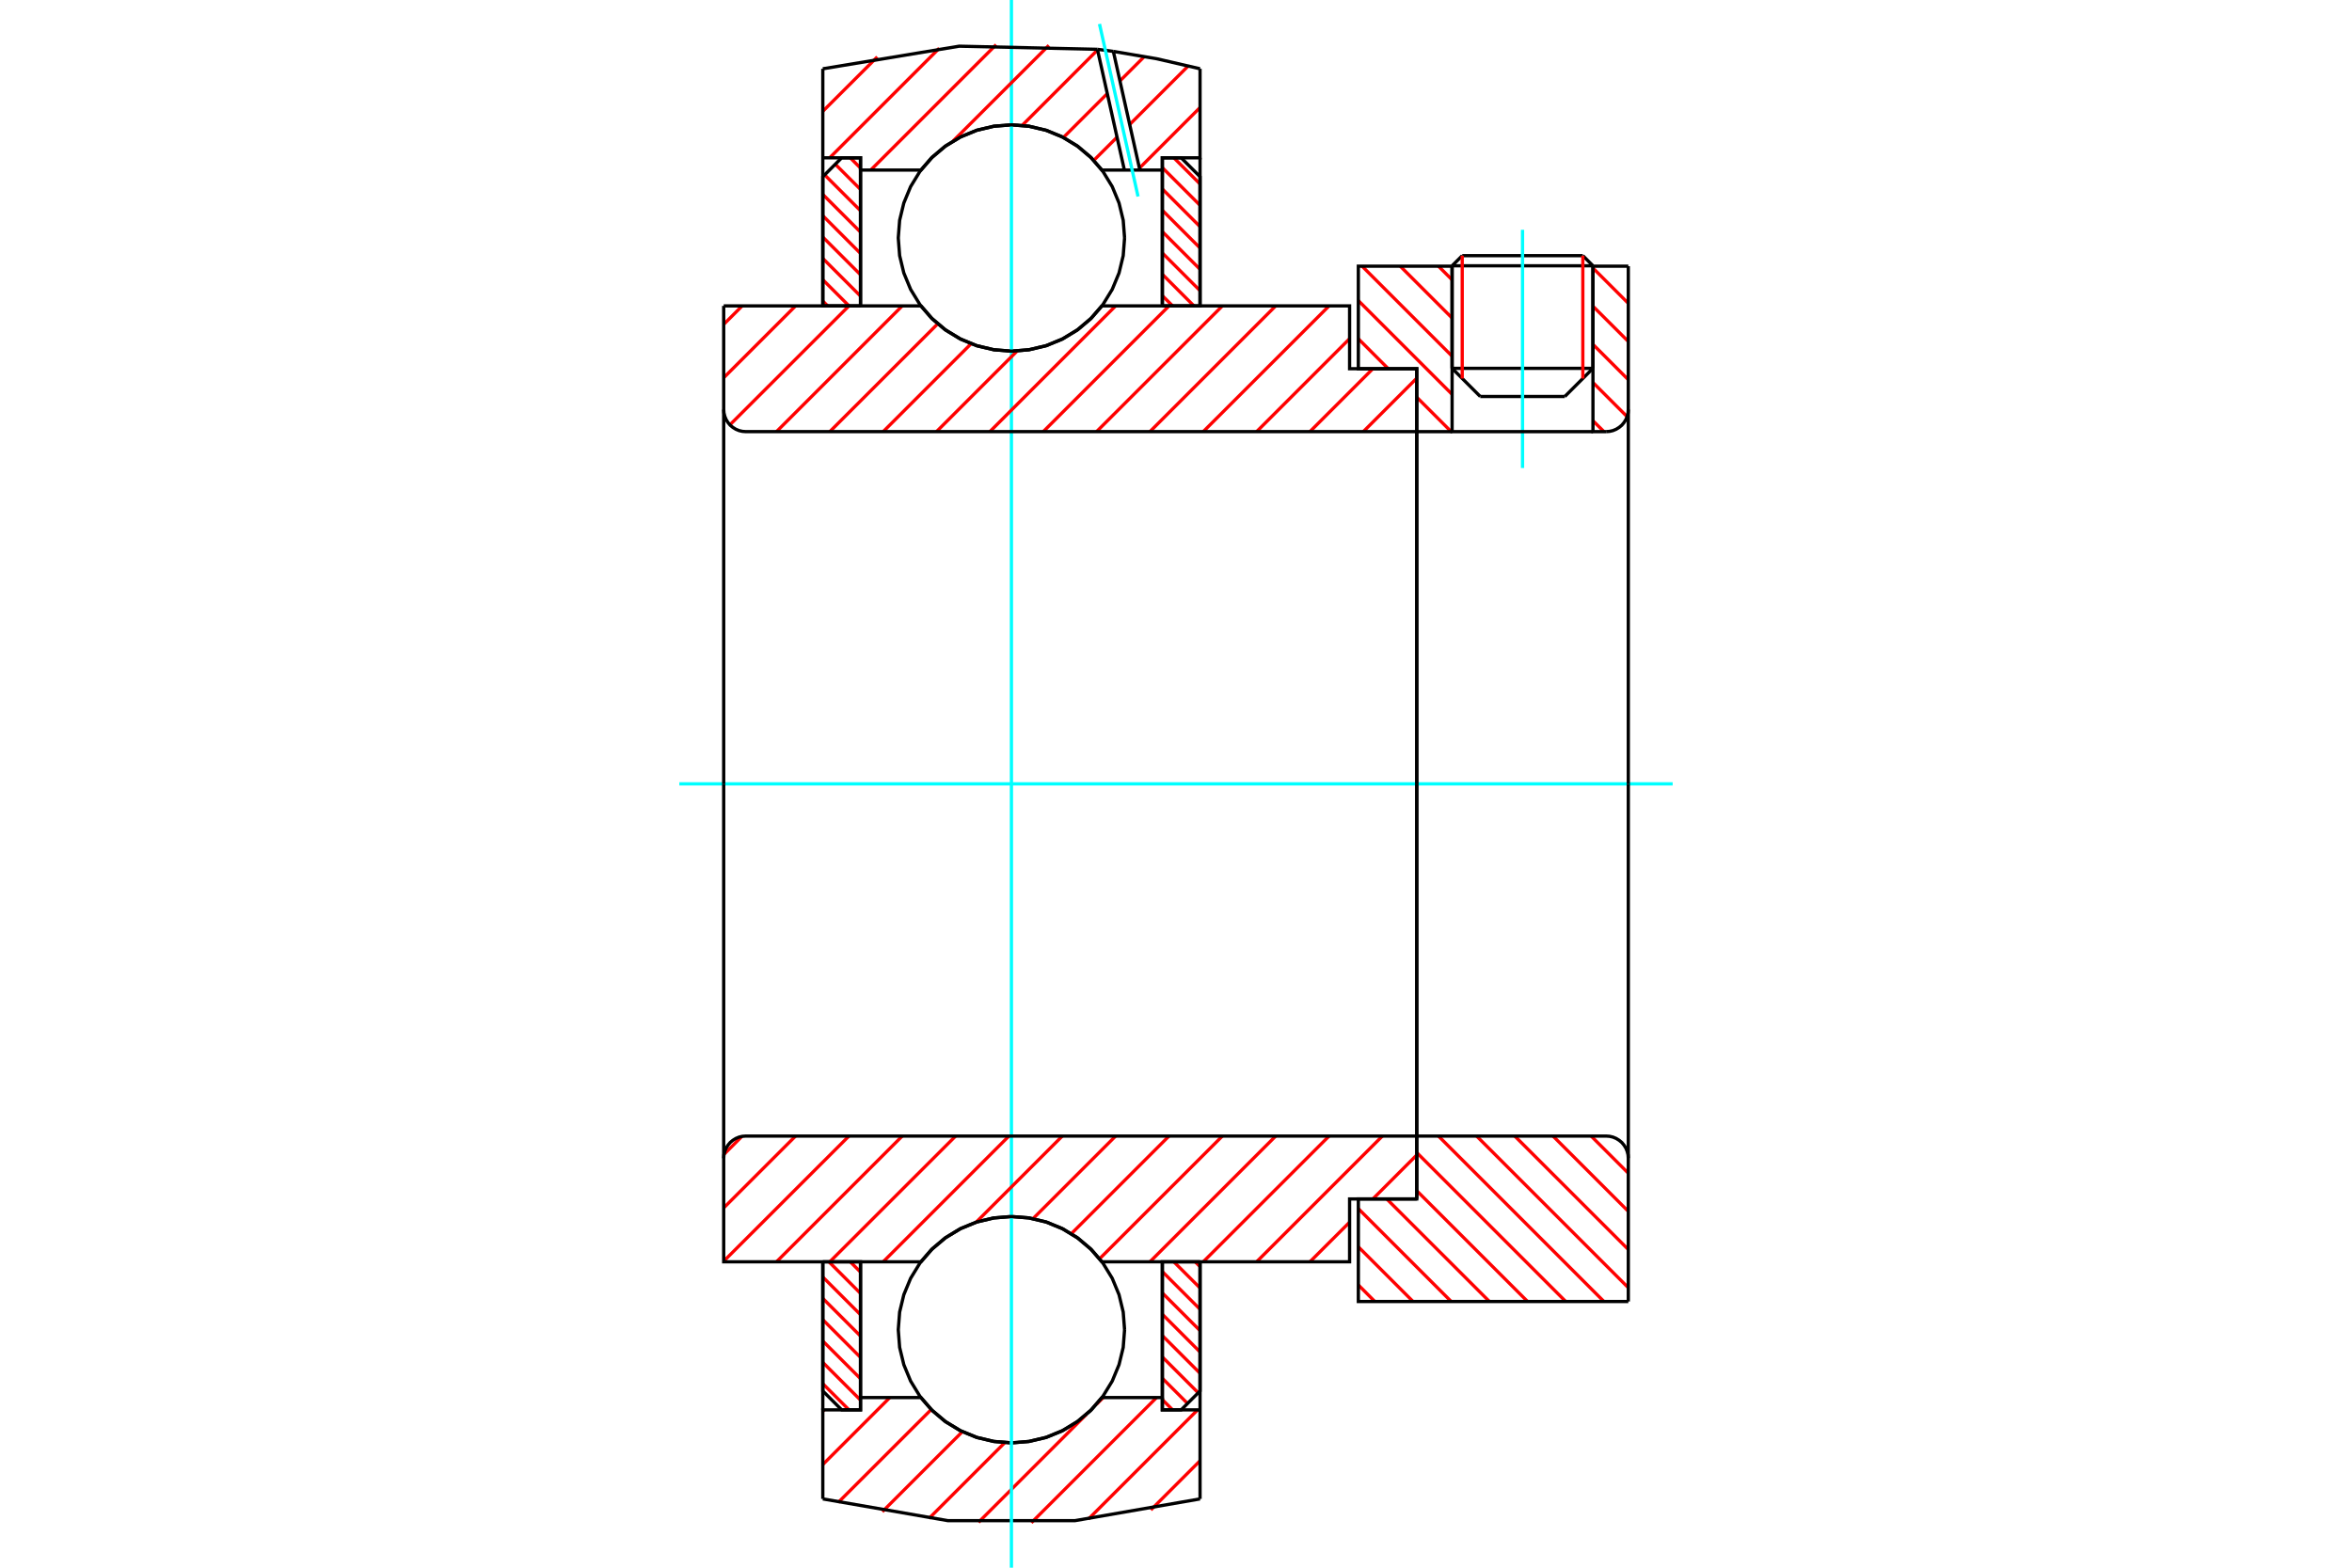 <?xml version="1.0" standalone="no"?>
<!DOCTYPE svg PUBLIC "-//W3C//DTD SVG 1.1//EN"
	"http://www.w3.org/Graphics/SVG/1.1/DTD/svg11.dtd">
<svg xmlns="http://www.w3.org/2000/svg" height="100%" width="100%" viewBox="0 0 36000 24000">
	<rect x="-1800" y="-1200" width="39600" height="26400" style="fill:#FFF"/>
	<g style="fill:none; fill-rule:evenodd" transform="matrix(1 0 0 1 0 0)">
		<g style="fill:none; stroke:#000; stroke-width:50; shape-rendering:geometricPrecision">
			<line x1="24382" y1="4069" x2="22226" y2="4069"/>
			<line x1="22381" y1="3914" x2="24227" y2="3914"/>
			<line x1="22226" y1="5639" x2="24382" y2="5639"/>
			<line x1="23951" y1="6070" x2="22657" y2="6070"/>
			<line x1="22381" y1="3914" x2="22226" y2="4069"/>
			<line x1="24382" y1="4069" x2="24227" y2="3914"/>
			<line x1="23951" y1="6070" x2="24382" y2="5639"/>
			<line x1="22226" y1="5639" x2="22657" y2="6070"/>
			<line x1="22226" y1="4069" x2="22226" y2="5639"/>
			<line x1="24382" y1="5639" x2="24382" y2="4069"/>
		</g>
		<g style="fill:none; stroke:#0FF; stroke-width:50; shape-rendering:geometricPrecision">
			<line x1="23304" y1="7165" x2="23304" y2="3518"/>
		</g>
		<g style="fill:none; stroke:#F00; stroke-width:50; shape-rendering:geometricPrecision">
			<line x1="24227" y1="3914" x2="24227" y2="5795"/>
			<line x1="22381" y1="5795" x2="22381" y2="3914"/>
			<line x1="12594" y1="21183" x2="12995" y2="21584"/>
			<line x1="12594" y1="20857" x2="13171" y2="21434"/>
			<line x1="12594" y1="20530" x2="13171" y2="21107"/>
			<line x1="12594" y1="20203" x2="13171" y2="20781"/>
			<line x1="12594" y1="19877" x2="13171" y2="20454"/>
			<line x1="12594" y1="19550" x2="13171" y2="20127"/>
			<line x1="12688" y1="19317" x2="13171" y2="19801"/>
			<line x1="13014" y1="19317" x2="13171" y2="19474"/>
		</g>
		<g style="fill:none; stroke:#000; stroke-width:50; shape-rendering:geometricPrecision">
			<polyline points="12594,19317 12594,21295 12883,21584 13171,21584 13171,19317 12594,19317"/>
		</g>
		<g style="fill:none; stroke:#0FF; stroke-width:50; shape-rendering:geometricPrecision">
			<line x1="10398" y1="12000" x2="25602" y2="12000"/>
		</g>
		<g style="fill:none; stroke:#F00; stroke-width:50; shape-rendering:geometricPrecision">
			<line x1="12594" y1="4609" x2="12668" y2="4683"/>
			<line x1="12594" y1="4282" x2="12995" y2="4683"/>
			<line x1="12594" y1="3956" x2="13171" y2="4533"/>
			<line x1="12594" y1="3629" x2="13171" y2="4206"/>
			<line x1="12594" y1="3302" x2="13171" y2="3880"/>
			<line x1="12594" y1="2976" x2="13171" y2="3553"/>
			<line x1="12622" y1="2677" x2="13171" y2="3226"/>
			<line x1="12785" y1="2514" x2="13171" y2="2900"/>
			<line x1="13014" y1="2416" x2="13171" y2="2573"/>
		</g>
		<g style="fill:none; stroke:#000; stroke-width:50; shape-rendering:geometricPrecision">
			<polyline points="13171,4683 13171,2416 12883,2416 12594,2705 12594,4683 13171,4683"/>
		</g>
		<g style="fill:none; stroke:#F00; stroke-width:50; shape-rendering:geometricPrecision">
			<line x1="18294" y1="19317" x2="18368" y2="19391"/>
			<line x1="17967" y1="19317" x2="18368" y2="19718"/>
			<line x1="17791" y1="19467" x2="18368" y2="20044"/>
			<line x1="17791" y1="19794" x2="18368" y2="20371"/>
			<line x1="17791" y1="20120" x2="18368" y2="20698"/>
			<line x1="17791" y1="20447" x2="18368" y2="21024"/>
			<line x1="17791" y1="20774" x2="18340" y2="21323"/>
			<line x1="17791" y1="21100" x2="18177" y2="21486"/>
			<line x1="17791" y1="21427" x2="17948" y2="21584"/>
		</g>
		<g style="fill:none; stroke:#000; stroke-width:50; shape-rendering:geometricPrecision">
			<polyline points="18368,19317 18368,21295 18079,21584 17791,21584 17791,19317 18368,19317"/>
		</g>
		<g style="fill:none; stroke:#F00; stroke-width:50; shape-rendering:geometricPrecision">
			<line x1="17967" y1="2416" x2="18368" y2="2817"/>
			<line x1="17791" y1="2566" x2="18368" y2="3143"/>
			<line x1="17791" y1="2893" x2="18368" y2="3470"/>
			<line x1="17791" y1="3219" x2="18368" y2="3797"/>
			<line x1="17791" y1="3546" x2="18368" y2="4123"/>
			<line x1="17791" y1="3873" x2="18368" y2="4450"/>
			<line x1="17791" y1="4199" x2="18274" y2="4683"/>
			<line x1="17791" y1="4526" x2="17948" y2="4683"/>
		</g>
		<g style="fill:none; stroke:#000; stroke-width:50; shape-rendering:geometricPrecision">
			<polyline points="17791,4683 17791,2416 18079,2416 18368,2705 18368,4683 17791,4683"/>
			<polyline points="17213,3643 17192,3372 17128,3108 17024,2857 16882,2625 16706,2419 16499,2242 16267,2100 16016,1996 15752,1933 15481,1911 15210,1933 14946,1996 14695,2100 14463,2242 14256,2419 14080,2625 13938,2857 13834,3108 13770,3372 13749,3643 13770,3914 13834,4179 13938,4430 14080,4662 14256,4868 14463,5045 14695,5187 14946,5291 15210,5354 15481,5376 15752,5354 16016,5291 16267,5187 16499,5045 16706,4868 16882,4662 17024,4430 17128,4179 17192,3914 17213,3643"/>
			<polyline points="17213,20357 17192,20086 17128,19821 17024,19570 16882,19338 16706,19132 16499,18955 16267,18813 16016,18709 15752,18646 15481,18624 15210,18646 14946,18709 14695,18813 14463,18955 14256,19132 14080,19338 13938,19570 13834,19821 13770,20086 13749,20357 13770,20628 13834,20892 13938,21143 14080,21375 14256,21581 14463,21758 14695,21900 14946,22004 15210,22067 15481,22089 15752,22067 16016,22004 16267,21900 16499,21758 16706,21581 16882,21375 17024,21143 17128,20892 17192,20628 17213,20357"/>
		</g>
		<g style="fill:none; stroke:#F00; stroke-width:50; shape-rendering:geometricPrecision">
			<line x1="24354" y1="17392" x2="24923" y2="17961"/>
			<line x1="23770" y1="17392" x2="24923" y2="18545"/>
			<line x1="23185" y1="17392" x2="24923" y2="19129"/>
			<line x1="22601" y1="17392" x2="24923" y2="19714"/>
			<line x1="22017" y1="17392" x2="24550" y2="19925"/>
			<line x1="21685" y1="17645" x2="23965" y2="19925"/>
			<line x1="21685" y1="18229" x2="23381" y2="19925"/>
			<line x1="21226" y1="18355" x2="22797" y2="19925"/>
			<line x1="20791" y1="18504" x2="22212" y2="19925"/>
			<line x1="20791" y1="19088" x2="21628" y2="19925"/>
			<line x1="20791" y1="19672" x2="21043" y2="19925"/>
		</g>
		<g style="fill:none; stroke:#000; stroke-width:50; shape-rendering:geometricPrecision">
			<line x1="24923" y1="12000" x2="24923" y2="19925"/>
			<polyline points="24923,17731 24919,17678 24906,17626 24886,17577 24858,17532 24824,17491 24783,17457 24738,17429 24688,17408 24637,17396 24583,17392 21685,17392 21685,12000"/>
			<polyline points="21685,17392 21685,18355 20791,18355 20791,19925 24923,19925"/>
		</g>
		<g style="fill:none; stroke:#F00; stroke-width:50; shape-rendering:geometricPrecision">
			<line x1="24382" y1="4103" x2="24923" y2="4644"/>
			<line x1="24382" y1="4688" x2="24923" y2="5228"/>
			<line x1="24382" y1="5272" x2="24923" y2="5813"/>
			<line x1="24382" y1="5856" x2="24905" y2="6379"/>
			<line x1="22017" y1="4075" x2="22226" y2="4284"/>
			<line x1="24382" y1="6441" x2="24550" y2="6608"/>
			<line x1="21432" y1="4075" x2="22226" y2="4869"/>
			<line x1="20848" y1="4075" x2="22226" y2="5453"/>
			<line x1="20791" y1="4602" x2="22226" y2="6037"/>
			<line x1="20791" y1="5187" x2="21249" y2="5645"/>
			<line x1="21685" y1="6081" x2="22212" y2="6608"/>
		</g>
		<g style="fill:none; stroke:#000; stroke-width:50; shape-rendering:geometricPrecision">
			<line x1="24923" y1="12000" x2="24923" y2="4075"/>
			<polyline points="24583,6608 24637,6604 24688,6592 24738,6571 24783,6543 24824,6509 24858,6468 24886,6423 24906,6374 24919,6322 24923,6269"/>
			<polyline points="24583,6608 24382,6608 24382,4075"/>
			<polyline points="24382,6608 22226,6608 22226,4075"/>
			<polyline points="22226,6608 21685,6608 21685,12000"/>
			<polyline points="21685,6608 21685,5645 20791,5645 20791,4075 22226,4075"/>
			<line x1="24382" y1="4075" x2="24923" y2="4075"/>
		</g>
		<g style="fill:none; stroke:#F00; stroke-width:50; shape-rendering:geometricPrecision">
			<line x1="18368" y1="22363" x2="17615" y2="23116"/>
			<line x1="18331" y1="21584" x2="16659" y2="23256"/>
			<line x1="17702" y1="21396" x2="15786" y2="23312"/>
			<line x1="16886" y1="21396" x2="16780" y2="21501"/>
			<line x1="16626" y1="21656" x2="14977" y2="23305"/>
			<line x1="15380" y1="22085" x2="14219" y2="23246"/>
			<line x1="14731" y1="21917" x2="13505" y2="23143"/>
			<line x1="14254" y1="21578" x2="12830" y2="23001"/>
			<line x1="13619" y1="21396" x2="12594" y2="22421"/>
			<line x1="12615" y1="21584" x2="12594" y2="21605"/>
		</g>
		<g style="fill:none; stroke:#000; stroke-width:50; shape-rendering:geometricPrecision">
			<polyline points="18368,19317 18368,21584 18368,22947"/>
			<polyline points="12594,22947 14509,23280 16453,23280 18368,22947"/>
			<polyline points="12594,22947 12594,21584 13171,21584 13171,21396 13171,19317"/>
			<polyline points="13171,21396 14095,21396 14272,21597 14477,21768 14706,21906 14954,22007 15214,22068 15481,22089 15748,22068 16008,22007 16256,21906 16485,21768 16690,21597 16867,21396 17791,21396 17791,19317"/>
			<polyline points="17791,21396 17791,21584 18368,21584"/>
			<line x1="12594" y1="21584" x2="12594" y2="19317"/>
		</g>
		<g style="fill:none; stroke:#0FF; stroke-width:50; shape-rendering:geometricPrecision">
			<line x1="15481" y1="24000" x2="15481" y2="0"/>
		</g>
		<g style="fill:none; stroke:#F00; stroke-width:50; shape-rendering:geometricPrecision">
			<line x1="18368" y1="1646" x2="17440" y2="2574"/>
			<line x1="18186" y1="1011" x2="17291" y2="1906"/>
			<line x1="17098" y1="2100" x2="16741" y2="2456"/>
			<line x1="17515" y1="866" x2="17142" y2="1239"/>
			<line x1="16949" y1="1432" x2="16276" y2="2105"/>
			<line x1="16799" y1="765" x2="15645" y2="1920"/>
			<line x1="16054" y1="694" x2="14587" y2="2160"/>
			<line x1="15247" y1="684" x2="13327" y2="2604"/>
			<line x1="14377" y1="738" x2="12699" y2="2416"/>
			<line x1="13428" y1="871" x2="12594" y2="1704"/>
		</g>
		<g style="fill:none; stroke:#000; stroke-width:50; shape-rendering:geometricPrecision">
			<polyline points="12594,4683 12594,2416 12594,1053"/>
			<polyline points="16797,755 14682,707 12594,1053"/>
			<polyline points="17041,787 16919,770 16797,755"/>
			<polyline points="18368,1053 17708,900 17041,787"/>
			<polyline points="18368,1053 18368,2416 17791,2416 17791,2604 17791,4683"/>
			<polyline points="17791,2604 17447,2604 17210,2604 16867,2604 16690,2403 16485,2232 16256,2094 16008,1993 15748,1932 15481,1911 15214,1932 14954,1993 14706,2094 14477,2232 14272,2403 14095,2604 13171,2604 13171,4683"/>
			<polyline points="13171,2604 13171,2416 12594,2416"/>
			<line x1="18368" y1="2416" x2="18368" y2="4683"/>
		</g>
		<g style="fill:none; stroke:#0FF; stroke-width:50; shape-rendering:geometricPrecision">
			<line x1="17419" y1="3008" x2="16829" y2="367"/>
		</g>
		<g style="fill:none; stroke:#000; stroke-width:50; shape-rendering:geometricPrecision">
			<line x1="17210" y1="2604" x2="16797" y2="755"/>
			<line x1="17447" y1="2604" x2="17041" y2="787"/>
		</g>
		<g style="fill:none; stroke:#F00; stroke-width:50; shape-rendering:geometricPrecision">
			<line x1="21685" y1="17682" x2="21013" y2="18355"/>
			<line x1="20657" y1="18711" x2="20050" y2="19317"/>
			<line x1="21159" y1="17392" x2="19234" y2="19317"/>
			<line x1="20343" y1="17392" x2="18417" y2="19317"/>
			<line x1="19526" y1="17392" x2="17601" y2="19317"/>
			<line x1="18710" y1="17392" x2="16830" y2="19271"/>
			<line x1="17893" y1="17392" x2="16398" y2="18887"/>
			<line x1="17076" y1="17392" x2="15811" y2="18657"/>
			<line x1="16260" y1="17392" x2="14940" y2="18712"/>
			<line x1="15443" y1="17392" x2="13518" y2="19317"/>
			<line x1="14627" y1="17392" x2="12701" y2="19317"/>
			<line x1="13810" y1="17392" x2="11885" y2="19317"/>
			<line x1="12994" y1="17392" x2="11077" y2="19308"/>
			<line x1="12177" y1="17392" x2="11077" y2="18492"/>
			<line x1="11355" y1="17398" x2="11083" y2="17670"/>
		</g>
		<g style="fill:none; stroke:#000; stroke-width:50; shape-rendering:geometricPrecision">
			<line x1="21685" y1="12000" x2="21685" y2="18355"/>
			<polyline points="21685,17392 11417,17392 11363,17396 11312,17408 11262,17429 11217,17457 11176,17491 11142,17532 11114,17577 11094,17626 11081,17678 11077,17731 11077,19317 11654,19317 14095,19317"/>
			<polyline points="16867,19317 16690,19116 16485,18945 16256,18807 16008,18706 15748,18645 15481,18624 15214,18645 14954,18706 14706,18807 14477,18945 14272,19116 14095,19317"/>
			<polyline points="16867,19317 20657,19317 20657,18355 21685,18355"/>
			<line x1="11077" y1="12000" x2="11077" y2="17731"/>
		</g>
		<g style="fill:none; stroke:#F00; stroke-width:50; shape-rendering:geometricPrecision">
			<line x1="21685" y1="6607" x2="21683" y2="6608"/>
			<line x1="21685" y1="5790" x2="20867" y2="6608"/>
			<line x1="21013" y1="5645" x2="20050" y2="6608"/>
			<line x1="20657" y1="5185" x2="19234" y2="6608"/>
			<line x1="20343" y1="4683" x2="18417" y2="6608"/>
			<line x1="19526" y1="4683" x2="17601" y2="6608"/>
			<line x1="18710" y1="4683" x2="16784" y2="6608"/>
			<line x1="17893" y1="4683" x2="15968" y2="6608"/>
			<line x1="17076" y1="4683" x2="15151" y2="6608"/>
			<line x1="15570" y1="5372" x2="14334" y2="6608"/>
			<line x1="14864" y1="5262" x2="13518" y2="6608"/>
			<line x1="14353" y1="4957" x2="12701" y2="6608"/>
			<line x1="13810" y1="4683" x2="11885" y2="6608"/>
			<line x1="12994" y1="4683" x2="11172" y2="6504"/>
			<line x1="12177" y1="4683" x2="11077" y2="5783"/>
			<line x1="11360" y1="4683" x2="11077" y2="4966"/>
		</g>
		<g style="fill:none; stroke:#000; stroke-width:50; shape-rendering:geometricPrecision">
			<line x1="11077" y1="12000" x2="11077" y2="4683"/>
			<polyline points="11077,6269 11081,6322 11094,6374 11114,6423 11142,6468 11176,6509 11217,6543 11262,6571 11312,6592 11363,6604 11417,6608 21685,6608 21685,5645 20657,5645 20657,4683 16867,4683"/>
			<polyline points="14095,4683 14272,4884 14477,5055 14706,5193 14954,5294 15214,5355 15481,5376 15748,5355 16008,5294 16256,5193 16485,5055 16690,4884 16867,4683"/>
			<polyline points="14095,4683 11654,4683 11077,4683"/>
			<line x1="21685" y1="12000" x2="21685" y2="6608"/>
		</g>
	</g>
</svg>
